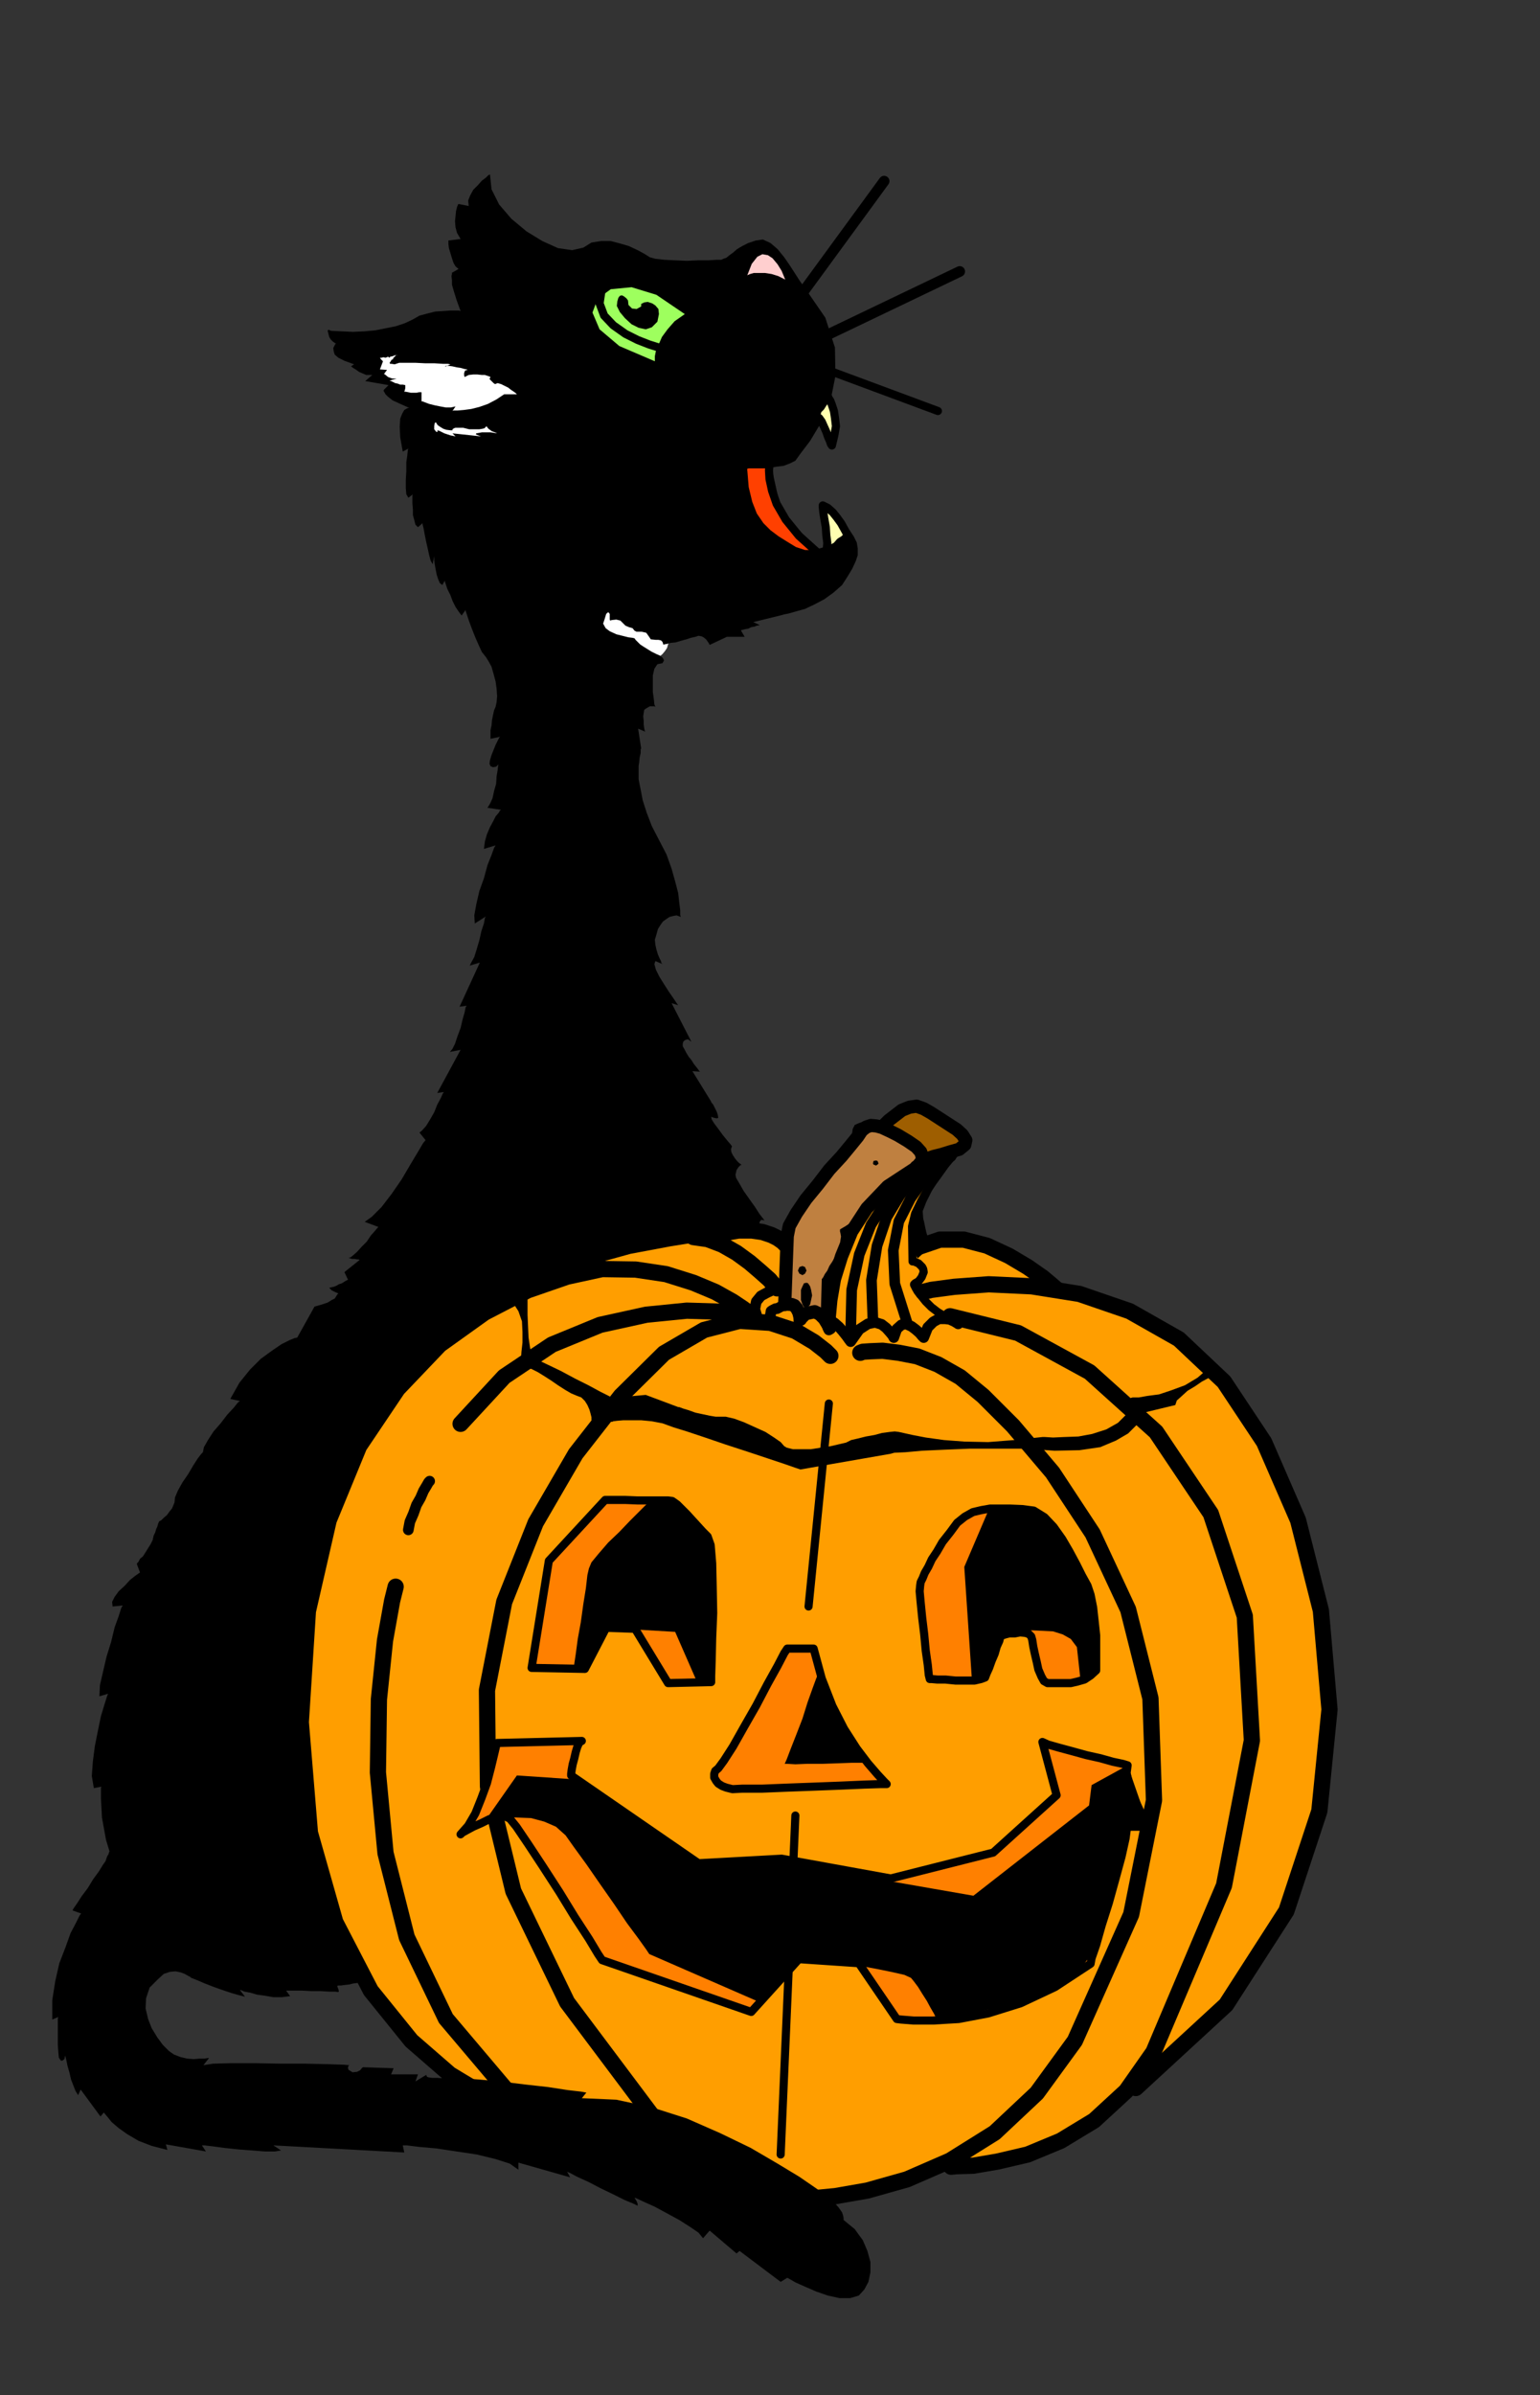 <?xml version="1.0" encoding="UTF-8" standalone="no"?>
<svg
   xmlns:dc="http://purl.org/dc/elements/1.1/"
   xmlns:cc="http://creativecommons.org/ns#"
   xmlns:rdf="http://www.w3.org/1999/02/22-rdf-syntax-ns#"
   xmlns:svg="http://www.w3.org/2000/svg"
   xmlns="http://www.w3.org/2000/svg"
   xmlns:sodipodi="http://sodipodi.sourceforge.net/DTD/sodipodi-0.dtd"
   xmlns:inkscape="http://www.inkscape.org/namespaces/inkscape"
   version="1.0"
   width="129.808mm"
   height="201.775mm"
   id="svg115"
   sodipodi:docname="PA000316.WMF">
  <rect width="100%" height="100%" fill="#333333" stroke="none"/>
  <sodipodi:namedview
     pagecolor="#ffffff"
     bordercolor="#666666"
     borderopacity="1"
     objecttolerance="10"
     gridtolerance="10"
     guidetolerance="10"
     inkscape:pageopacity="0"
     inkscape:pageshadow="2"
     inkscape:window-width="640"
     inkscape:window-height="480"
     id="namedview117" />
  <defs
     id="defs3">
    <pattern
       id="WMFhbasepattern"
       patternUnits="userSpaceOnUse"
       width="6"
       height="6"
       x="0"
       y="0" />
  </defs>
  <path
     style="fill:#ff9e00;fill-rule:evenodd;fill-opacity:1;stroke:none;"
     d="  M 345.824,411.199   L 338.228,410.23   L 336.774,409.099   L 333.057,406.675   L 327.563,403.121   L 320.776,399.728   L 313.18,396.335   L 305.747,394.234   L 298.475,393.588   L 292.334,395.365   L 292.172,394.719   L 292.172,393.265   L 292.334,390.68   L 293.142,387.287   L 294.596,382.763   L 297.182,377.431   L 300.899,370.968   L 306.232,363.697   L 304.131,363.859   L 299.121,364.99   L 291.688,366.929   L 283.284,370.16   L 274.235,374.684   L 265.993,380.824   L 259.206,388.902   L 255.005,398.92   L 254.358,398.274   L 252.742,397.143   L 250.318,395.365   L 247.248,393.588   L 243.531,391.649   L 239.653,390.357   L 235.613,389.387   L 231.734,389.549   L 223.977,391.164   L 210.565,395.204   L 193.273,400.697   L 174.528,407.16   L 155.944,413.3   L 140.269,418.632   L 129.118,422.509   L 125.078,423.963   L 85.325,493.116   L 85.325,498.609   L 85.971,513.959   L 87.91,536.417   L 92.273,563.399   L 99.384,592.321   L 110.373,620.757   L 125.886,645.962   L 146.733,665.674   L 261.469,701.381   L 262.761,701.058   L 266.478,700.25   L 271.972,698.958   L 278.436,697.504   L 285.224,695.565   L 291.688,693.788   L 297.02,691.849   L 301.06,689.91   L 302.353,689.748   L 306.555,689.425   L 312.857,688.294   L 320.937,686.517   L 330.148,683.447   L 340.491,678.923   L 351.156,672.783   L 361.822,664.866   L 371.68,655.818   L 382.345,645.639   L 392.849,633.521   L 403.03,619.626   L 411.756,603.146   L 418.705,584.081   L 423.068,561.784   L 424.523,536.417   L 421.937,510.242   L 415.796,486.653   L 406.908,465.972   L 395.92,448.361   L 383.476,433.819   L 370.548,422.671   L 357.62,414.915   L 345.824,411.199  z "
     id="path5" />
  <path
     style="fill:#ffffff;fill-rule:evenodd;fill-opacity:1;stroke:none;"
     d="  M 247.571,141.375   L 247.086,142.183   L 246.278,144.768   L 245.47,148.484   L 245.47,153.654   L 246.601,159.309   L 249.51,165.611   L 254.843,172.235   L 263.246,179.021   L 213.312,203.903   L 213.15,203.903   L 213.15,204.549   L 212.827,205.196   L 212.504,206.327   L 211.857,207.296   L 211.049,208.266   L 209.918,209.235   L 208.787,210.204   L 206.525,210.043   L 203.293,209.235   L 199.253,207.458   L 195.213,205.68   L 191.011,203.418   L 187.617,201.803   L 185.355,200.349   L 184.547,200.025   L 198.606,177.89   L 200.384,176.274   L 205.393,172.235   L 212.504,166.419   L 221.069,159.794   L 229.633,153.008   L 237.713,147.192   L 243.854,142.991   L 247.571,141.375  z "
     id="path7" />
  <path
     style="fill:#ff4000;fill-rule:evenodd;fill-opacity:1;stroke:#000000;stroke-width:0.323px;stroke-linecap:round;stroke-linejoin:round;stroke-miterlimit:4;stroke-dasharray:none;stroke-opacity:1;"
     d="  M 245.309,147.353   L 236.582,147.353   L 238.845,160.925   L 244.339,170.458   L 253.389,174.982   L 259.368,175.79   L 256.944,171.589   L 248.702,162.702   L 245.309,147.353  z "
     id="path9" />
  <path
     style="fill:#000000;fill-rule:evenodd;fill-opacity:1;stroke:none;"
     d="  M 284.416,357.234   L 283.769,357.073   L 282.476,357.073   L 280.376,356.911   L 278.275,356.911   L 275.851,356.911   L 273.75,357.558   L 272.296,358.204   L 271.649,359.496   L 271.488,360.627   L 271.488,361.92   L 271.649,363.051   L 271.972,364.182   L 272.296,364.99   L 272.619,365.798   L 272.78,366.121   L 272.942,366.444   L 273.265,366.121   L 274.558,365.313   L 276.174,364.182   L 278.275,362.889   L 280.214,361.274   L 282.153,359.82   L 283.446,358.365   L 284.416,357.234  z "
     id="path11" />
  <path
     style="fill:#9e5e00;fill-rule:evenodd;fill-opacity:1;stroke:#000000;stroke-width:4.202px;stroke-linecap:round;stroke-linejoin:round;stroke-miterlimit:4;stroke-dasharray:none;stroke-opacity:1;"
     d="  M 280.214,360.143   L 280.537,359.496   L 281.507,358.365   L 283.123,356.75   L 285.224,355.134   L 287.324,353.518   L 289.748,352.549   L 292.011,352.226   L 294.273,353.034   L 296.536,354.326   L 299.283,356.103   L 302.03,357.881   L 304.777,359.658   L 306.555,361.274   L 307.686,363.051   L 307.363,364.505   L 305.585,365.959   L 302.676,366.767   L 300.091,367.575   L 297.505,368.221   L 295.566,368.868   L 293.788,369.191   L 292.496,369.514   L 291.688,369.675   L 291.526,369.837   L 280.214,360.143  z "
     id="path13" />
  <path
     style="fill:#000000;fill-rule:evenodd;fill-opacity:1;stroke:none;"
     d="  M 156.105,55.581   L 155.621,55.742   L 154.813,56.55   L 153.52,57.519   L 152.227,58.974   L 150.773,60.428   L 149.803,62.205   L 149.157,63.821   L 149.318,65.598   L 146.086,64.952   L 145.925,65.113   L 145.601,65.921   L 145.278,67.214   L 145.117,68.829   L 144.955,70.445   L 145.117,72.384   L 145.601,74.161   L 146.733,76.1   L 142.854,76.585   L 142.854,76.908   L 142.854,77.716   L 143.016,79.008   L 143.501,80.624   L 143.985,82.24   L 144.47,83.694   L 145.117,84.825   L 146.086,85.633   L 144.147,86.764   L 143.985,86.764   L 143.985,87.249   L 143.824,87.895   L 143.985,89.187   L 143.985,90.642   L 144.632,92.904   L 145.44,95.489   L 146.733,99.043   L 146.248,98.882   L 145.117,98.882   L 143.339,98.882   L 141.238,99.043   L 138.653,99.205   L 136.067,99.851   L 133.643,100.497   L 131.381,101.79   L 128.957,102.921   L 126.048,103.89   L 122.816,104.537   L 119.584,105.183   L 116.029,105.506   L 112.473,105.668   L 108.918,105.506   L 105.525,105.345   L 104.717,105.021   L 104.555,105.021   L 104.393,105.021   L 104.555,105.021   L 104.393,105.345   L 104.717,106.637   L 104.878,107.283   L 105.363,108.091   L 106.009,108.738   L 107.141,109.545   L 106.817,109.545   L 106.494,110.192   L 106.171,110.838   L 106.333,111.969   L 106.656,112.938   L 107.787,113.908   L 109.726,114.877   L 112.797,116.008   L 111.827,116.655   L 112.473,117.139   L 113.281,117.624   L 114.413,118.432   L 115.544,118.917   L 116.675,119.401   L 117.645,119.401   L 118.614,119.401   L 116.352,121.34   L 123.785,122.633   L 122.331,124.087   L 122.169,124.41   L 122.816,125.541   L 123.624,126.349   L 125.078,127.48   L 127.179,128.449   L 130.411,129.903   L 130.088,129.903   L 129.603,130.065   L 128.795,130.55   L 128.149,131.681   L 127.502,133.296   L 127.341,135.882   L 127.502,139.275   L 128.31,143.799   L 130.088,142.829   L 129.926,143.314   L 129.765,144.93   L 129.441,147.192   L 129.441,150.1   L 129.28,152.847   L 129.28,155.432   L 129.441,157.371   L 130.088,158.502   L 131.542,157.371   L 131.381,157.694   L 131.381,158.825   L 131.381,160.279   L 131.542,162.218   L 131.542,163.995   L 132.027,165.772   L 132.35,167.065   L 133.158,167.873   L 134.613,166.58   L 134.613,166.903   L 134.936,168.196   L 135.259,169.973   L 135.744,172.397   L 136.229,174.497   L 136.713,176.759   L 137.198,178.536   L 137.845,179.667   L 138.329,177.082   L 138.329,177.405   L 138.329,178.375   L 138.491,179.667   L 138.814,181.445   L 139.137,183.06   L 139.622,184.515   L 140.107,185.646   L 140.915,186.292   L 141.723,184.838   L 141.723,185.161   L 142.046,186.13   L 142.531,187.584   L 143.501,189.523   L 144.147,191.301   L 145.117,193.239   L 146.086,194.694   L 147.056,195.986   L 148.349,194.209   L 148.349,194.532   L 148.833,195.986   L 149.48,197.925   L 150.449,200.51   L 151.419,202.934   L 152.55,205.519   L 153.52,207.619   L 154.813,209.235   L 155.621,210.528   L 156.59,212.305   L 157.237,214.567   L 157.883,216.99   L 158.206,219.252   L 158.368,221.676   L 158.206,223.615   L 157.883,225.069   L 157.398,226.2   L 157.075,227.654   L 156.752,229.27   L 156.59,231.047   L 156.267,232.501   L 156.267,233.955   L 156.267,234.763   L 156.267,235.248   L 159.337,234.602   L 159.014,234.925   L 158.529,235.894   L 157.883,237.187   L 157.237,238.803   L 156.59,240.418   L 156.105,242.034   L 155.944,243.165   L 156.267,243.973   L 157.075,244.296   L 158.045,244.134   L 158.529,243.65   L 158.853,243.488   L 158.691,243.811   L 158.529,245.265   L 158.206,247.204   L 158.045,249.628   L 157.398,251.89   L 156.913,254.152   L 156.105,255.929   L 155.297,257.222   L 159.661,257.868   L 159.337,258.03   L 158.853,258.837   L 157.883,259.968   L 157.075,261.584   L 156.105,263.361   L 155.136,265.623   L 154.489,267.885   L 154.166,270.309   L 157.883,269.178   L 157.398,269.986   L 156.59,272.248   L 155.297,275.479   L 154.166,279.68   L 152.712,283.719   L 151.742,287.92   L 151.096,291.475   L 151.257,294.06   L 154.813,291.798   L 154.489,292.283   L 154.166,294.06   L 153.358,296.484   L 152.712,299.392   L 151.904,302.139   L 151.096,304.724   L 150.126,306.501   L 149.641,307.47   L 152.873,306.501   L 146.409,320.558   L 148.672,320.235   L 148.349,320.719   L 148.025,322.335   L 147.379,324.597   L 146.733,327.344   L 145.763,329.929   L 144.955,332.352   L 144.147,333.968   L 143.339,334.938   L 146.733,334.291   L 139.299,348.025   L 141.4,347.702   L 141.077,348.186   L 140.43,349.641   L 139.299,351.741   L 138.329,354.165   L 137.037,356.427   L 135.744,358.527   L 134.451,359.981   L 133.643,360.627   L 135.582,363.051   L 134.774,364.02   L 133.158,366.767   L 130.734,370.806   L 127.987,375.492   L 124.755,380.178   L 121.523,384.378   L 118.453,387.448   L 116.19,389.064   L 120.553,390.68   L 120.23,391.003   L 119.422,391.972   L 118.129,393.426   L 116.837,395.365   L 115.221,396.981   L 113.766,398.597   L 112.473,399.728   L 111.665,400.374   L 111.019,400.536   L 112.15,400.859   L 112.958,400.859   L 113.766,401.02   L 114.251,401.02   L 114.574,401.182   L 109.726,405.06   L 110.857,407.483   L 110.211,407.806   L 108.918,408.614   L 107.949,408.937   L 107.141,409.422   L 106.333,409.745   L 105.525,409.907   L 104.878,410.068   L 105.686,410.876   L 106.979,411.522   L 107.787,411.846   L 107.464,412.169   L 106.656,413.461   L 105.686,413.946   L 104.393,414.754   L 102.454,415.4   L 100.192,416.046   L 94.697,425.902   L 93.889,426.064   L 92.273,426.71   L 89.688,428.003   L 86.618,430.103   L 83.062,432.688   L 79.669,436.081   L 76.275,440.282   L 73.366,445.452   L 76.437,446.099   L 75.79,446.583   L 74.498,448.199   L 72.397,450.461   L 70.296,453.208   L 68.034,455.793   L 66.256,458.54   L 64.963,460.802   L 64.64,462.417   L 64.155,462.902   L 63.024,464.356   L 61.57,466.618   L 59.954,469.365   L 58.176,471.95   L 56.722,474.535   L 55.752,476.797   L 55.59,478.413   L 55.267,479.221   L 54.782,480.352   L 53.974,481.321   L 53.166,482.452   L 52.197,483.26   L 51.389,484.068   L 50.742,484.391   L 50.581,484.714   L 50.419,485.037   L 50.096,486.168   L 49.773,486.815   L 49.45,487.946   L 48.965,488.915   L 48.642,490.369   L 47.995,491.662   L 47.187,492.954   L 46.379,494.247   L 45.571,495.539   L 44.602,496.347   L 44.117,497.317   L 43.632,497.801   L 43.632,498.125   L 44.602,500.71   L 44.117,501.033   L 42.986,501.841   L 41.37,503.133   L 39.754,504.911   L 37.814,506.688   L 36.522,508.465   L 35.714,510.081   L 35.875,511.535   L 39.107,511.212   L 38.622,512.02   L 37.814,514.605   L 36.522,518.159   L 35.39,522.845   L 33.936,527.531   L 32.805,532.378   L 31.835,536.579   L 31.674,540.133   L 34.421,539.325   L 34.098,540.133   L 33.29,542.718   L 32.158,546.434   L 31.189,551.12   L 30.219,555.967   L 29.573,560.976   L 29.25,565.5   L 29.896,569.378   L 32.32,568.893   L 32.158,569.216   L 32.158,570.67   L 32.158,572.771   L 32.32,575.679   L 32.482,578.749   L 33.128,582.303   L 33.774,585.858   L 34.906,589.574   L 34.744,589.736   L 34.582,590.382   L 34.098,591.19   L 33.613,592.644   L 32.805,593.775   L 31.512,595.875   L 29.734,598.299   L 27.957,601.207   L 26.018,603.792   L 24.563,606.054   L 23.432,607.67   L 23.109,608.316   L 25.856,609.286   L 25.371,609.932   L 24.24,612.194   L 22.462,615.587   L 20.846,620.111   L 18.907,625.12   L 17.614,630.775   L 16.645,636.914   L 16.645,643.054   L 18.584,642.246   L 18.422,642.731   L 18.422,644.185   L 18.422,646.286   L 18.422,648.709   L 18.422,651.133   L 18.584,653.395   L 18.746,655.172   L 19.392,656.141   L 19.877,656.141   L 20.523,655.657   L 20.685,654.849   L 20.846,654.526   L 20.846,654.849   L 21.17,656.141   L 21.493,657.757   L 22.139,660.019   L 22.624,662.12   L 23.432,664.22   L 24.078,665.836   L 24.886,667.128   L 25.694,665.351   L 31.997,673.914   L 33.128,672.622   L 33.29,672.945   L 34.259,674.076   L 35.552,675.692   L 37.814,677.63   L 40.562,679.569   L 44.117,681.67   L 48.318,683.285   L 53.328,684.578   L 52.843,682.801   L 65.61,685.063   L 64.317,683.124   L 65.125,683.124   L 67.872,683.447   L 71.427,683.932   L 75.952,684.416   L 80.315,684.74   L 84.355,685.063   L 87.587,685.063   L 89.526,684.74   L 87.102,683.124   L 128.795,685.386   L 128.31,683.124   L 129.603,683.124   L 133.481,683.609   L 138.976,684.093   L 145.44,685.063   L 151.904,686.032   L 157.883,687.486   L 162.408,688.94   L 165.155,690.879   L 165.155,688.617   L 181.638,693.303   L 180.669,691.526   L 181.477,691.849   L 183.901,693.141   L 187.456,694.757   L 191.496,696.857   L 195.536,698.796   L 199.091,700.574   L 201.838,701.705   L 203.131,702.351   L 203.131,701.705   L 202.808,700.897   L 202.323,700.089   L 202.161,699.766   L 202.969,700.089   L 205.393,701.22   L 208.625,702.674   L 212.504,704.774   L 216.382,706.875   L 219.937,709.137   L 222.523,710.914   L 223.977,712.691   L 226.078,710.268   L 234.643,717.539   L 235.613,716.731   L 248.702,726.587   L 250.803,725.294   L 251.449,725.617   L 253.389,726.748   L 256.297,728.041   L 260.014,729.656   L 263.731,730.949   L 267.448,731.757   L 270.841,731.757   L 273.588,730.949   L 275.366,729.01   L 276.659,726.587   L 277.305,723.517   L 277.305,720.285   L 276.336,716.731   L 274.881,713.338   L 272.296,709.783   L 268.74,706.875   L 268.74,706.552   L 268.74,706.229   L 268.579,705.421   L 268.256,704.451   L 267.125,702.836   L 265.67,701.22   L 263.246,699.119   L 259.853,696.696   L 254.681,693.141   L 247.733,688.94   L 239.168,683.932   L 229.472,679.246   L 218.806,674.561   L 207.656,671.006   L 196.344,668.582   L 185.355,668.098   L 186.809,666.32   L 185.032,665.997   L 180.83,665.513   L 174.528,664.543   L 167.256,663.735   L 159.337,662.766   L 152.065,662.12   L 145.925,661.635   L 141.885,661.796   L 139.299,661.635   L 137.683,661.635   L 136.552,661.473   L 136.067,661.312   L 135.744,660.665   L 136.067,660.504   L 132.35,662.766   L 133.158,660.504   L 124.593,660.504   L 125.401,658.565   L 115.705,658.242   L 115.382,658.403   L 114.736,659.211   L 113.766,659.696   L 112.312,659.858   L 111.019,659.05   L 110.857,658.403   L 111.019,657.757   L 111.342,657.596   L 109.403,657.434   L 104.555,657.272   L 97.445,657.111   L 89.526,657.111   L 81.123,656.949   L 73.69,656.949   L 67.872,657.111   L 64.802,657.596   L 66.579,655.334   L 66.094,655.334   L 65.125,655.495   L 63.509,655.495   L 61.731,655.657   L 59.63,655.495   L 57.53,655.01   L 55.429,654.203   L 53.813,653.072   L 51.874,651.133   L 50.096,648.709   L 48.318,645.801   L 47.187,642.893   L 46.379,639.5   L 46.541,636.268   L 47.672,632.875   L 50.419,630.128   L 52.197,628.513   L 54.136,627.866   L 55.914,627.705   L 57.53,628.028   L 58.822,628.513   L 59.954,629.159   L 60.6,629.482   L 60.923,629.805   L 61.408,629.967   L 63.024,630.613   L 65.286,631.583   L 68.195,632.714   L 70.942,633.683   L 73.851,634.652   L 76.114,635.299   L 78.053,635.783   L 76.437,633.683   L 76.76,633.683   L 77.891,634.168   L 79.669,634.491   L 81.931,635.137   L 84.355,635.46   L 87.102,635.945   L 89.688,635.945   L 92.435,635.622   L 91.142,633.845   L 91.789,633.845   L 93.566,633.845   L 96.152,633.845   L 99.222,634.006   L 102.131,634.006   L 104.878,634.168   L 106.817,634.168   L 107.787,634.329   L 107.949,634.006   L 107.787,633.36   L 107.464,632.552   L 107.464,632.39   L 107.625,632.229   L 108.595,632.229   L 109.726,632.067   L 111.181,631.906   L 112.473,631.583   L 113.766,631.421   L 114.736,631.259   L 115.382,631.098   L 114.089,628.674   L 111.342,622.211   L 107.302,612.032   L 103.262,599.107   L 99.222,583.757   L 96.313,566.954   L 95.182,549.02   L 96.637,531.085   L 99.222,513.312   L 102.454,496.67   L 106.656,480.836   L 112.635,465.972   L 120.23,451.754   L 130.734,438.505   L 144.147,425.902   L 161.6,414.431   L 174.043,407.968   L 187.456,402.959   L 200.869,399.243   L 213.797,396.819   L 224.947,395.042   L 234.158,394.073   L 240.137,393.588   L 242.4,393.588   L 242.4,393.103   L 242.4,392.295   L 242.238,391.326   L 242.077,390.518   L 241.915,389.549   L 242.077,388.902   L 242.561,388.418   L 243.531,388.579   L 243.046,387.933   L 241.915,386.479   L 240.461,384.217   L 238.845,381.955   L 236.905,379.208   L 235.613,376.946   L 234.481,375.007   L 234.32,374.038   L 234.643,372.584   L 235.289,371.614   L 235.936,370.968   L 236.259,370.968   L 235.936,370.645   L 235.451,370.322   L 234.805,369.675   L 234.158,368.868   L 233.512,367.898   L 233.027,366.929   L 232.865,365.959   L 233.189,364.99   L 232.704,364.344   L 231.734,363.213   L 230.28,361.435   L 228.987,359.658   L 227.533,357.719   L 226.725,356.427   L 226.563,355.619   L 227.533,355.942   L 228.341,356.103   L 228.825,355.942   L 228.664,354.972   L 228.341,354.003   L 227.694,352.71   L 227.209,351.741   L 226.563,350.933   L 226.563,350.772   L 220.584,341.077   L 223.008,341.239   L 222.685,340.916   L 222.361,340.431   L 221.715,339.623   L 221.069,338.815   L 220.261,337.523   L 219.453,336.553   L 218.645,335.261   L 218.16,334.291   L 217.513,333.16   L 217.513,332.352   L 217.675,331.706   L 218.16,331.221   L 219.129,330.898   L 220.261,331.706   L 213.958,319.427   L 216.059,320.073   L 215.574,319.427   L 214.605,317.973   L 213.15,315.872   L 211.696,313.61   L 210.08,311.025   L 208.949,308.763   L 208.464,306.986   L 208.787,306.016   L 211.049,306.986   L 210.726,306.663   L 210.565,306.016   L 210.08,305.047   L 209.595,303.916   L 209.11,302.3   L 208.787,300.846   L 208.625,299.23   L 209.11,297.615   L 209.595,295.837   L 210.403,294.545   L 211.211,293.414   L 212.342,292.606   L 213.312,291.96   L 214.605,291.636   L 215.574,291.475   L 216.867,291.96   L 216.705,291.313   L 216.705,289.859   L 216.382,287.274   L 216.059,284.366   L 215.089,280.65   L 213.958,276.61   L 212.342,272.086   L 210.08,267.724   L 207.656,263.038   L 206.04,258.837   L 204.747,254.798   L 204.101,251.405   L 203.454,248.174   L 203.454,245.75   L 203.454,243.811   L 203.616,242.842   L 203.777,241.226   L 204.101,239.772   L 204.101,238.641   L 204.262,238.318   L 203.293,232.017   L 205.555,232.986   L 205.393,232.663   L 205.232,231.855   L 205.07,230.724   L 205.07,229.593   L 204.909,228.139   L 205.07,227.008   L 205.232,226.038   L 205.878,225.554   L 207.009,224.907   L 207.979,224.907   L 208.464,224.907   L 208.787,225.069   L 208.464,224.261   L 208.302,222.645   L 207.979,220.383   L 207.979,217.798   L 207.979,215.052   L 208.464,212.951   L 209.433,211.497   L 211.049,211.174   L 211.211,210.851   L 211.534,210.366   L 211.373,209.881   L 211.049,209.397   L 210.241,208.75   L 209.11,208.266   L 207.494,207.458   L 206.201,206.65   L 204.909,205.842   L 203.939,205.196   L 202.485,203.742   L 202.161,203.257   L 201.515,203.095   L 200.222,202.934   L 198.283,202.449   L 196.344,201.964   L 194.243,200.995   L 192.95,200.025   L 192.142,198.571   L 192.627,197.117   L 193.112,195.501   L 193.597,195.017   L 193.92,195.017   L 194.243,195.501   L 194.243,195.986   L 194.243,196.794   L 194.243,197.279   L 194.405,197.602   L 194.889,197.44   L 196.344,197.279   L 197.637,197.602   L 198.606,198.571   L 199.253,199.218   L 200.384,199.702   L 201.515,200.025   L 202.161,200.833   L 202.808,201.156   L 204.424,201.156   L 205.878,201.48   L 206.686,202.611   L 207.333,203.58   L 208.949,203.742   L 209.757,203.742   L 210.565,203.903   L 211.049,204.388   L 211.373,205.357   L 211.534,205.196   L 212.504,205.034   L 213.635,204.711   L 215.251,204.549   L 216.867,204.065   L 218.645,203.58   L 220.099,203.095   L 221.553,202.772   L 222.523,202.449   L 223.493,202.611   L 224.139,202.934   L 224.947,203.58   L 225.755,204.711   L 226.078,205.357   L 231.573,202.772   L 237.229,202.772   L 236.097,200.833   L 236.097,200.672   L 236.744,200.51   L 237.39,200.349   L 238.36,200.187   L 239.329,199.702   L 240.299,199.541   L 241.107,199.218   L 242.077,199.056   L 239.976,198.087   L 249.187,195.825   L 249.672,195.663   L 251.288,195.34   L 253.55,194.694   L 256.459,193.886   L 259.529,192.432   L 262.6,190.816   L 265.509,188.715   L 268.256,186.292   L 270.033,183.545   L 271.488,181.122   L 272.619,178.698   L 273.265,176.759   L 273.265,174.659   L 272.942,172.72   L 271.972,170.781   L 270.68,168.842   L 270.195,169.165   L 269.064,170.296   L 267.125,171.589   L 265.024,173.205   L 262.115,174.336   L 259.368,175.143   L 256.459,175.143   L 253.55,174.174   L 250.641,172.397   L 248.056,170.781   L 245.47,168.842   L 243.208,166.58   L 241.107,163.51   L 239.653,159.794   L 238.521,155.109   L 238.037,149.292   L 238.521,149.13   L 239.976,149.13   L 242.077,149.13   L 244.662,149.13   L 247.086,148.646   L 249.672,148.323   L 251.773,147.515   L 253.389,146.707   L 255.005,144.445   L 258.075,140.406   L 261.469,134.751   L 264.539,127.803   L 266.155,119.724   L 265.993,110.676   L 262.923,101.144   L 256.136,91.288   L 254.843,89.511   L 253.389,87.249   L 251.611,84.502   L 249.833,81.917   L 247.733,79.332   L 245.47,77.393   L 243.046,76.262   L 240.784,76.585   L 238.36,77.393   L 236.421,78.362   L 234.805,79.332   L 233.512,80.463   L 232.381,81.27   L 231.411,82.078   L 230.441,82.401   L 229.795,82.725   L 228.179,82.725   L 225.755,82.886   L 222.361,82.886   L 218.806,83.048   L 214.928,82.886   L 211.696,82.725   L 208.787,82.401   L 207.009,81.917   L 205.232,80.786   L 203.131,79.655   L 200.384,78.362   L 197.637,77.554   L 194.566,76.746   L 191.496,76.746   L 188.425,77.231   L 185.84,78.847   L 182.285,79.655   L 177.76,79.008   L 172.75,76.746   L 167.741,73.677   L 162.893,69.637   L 159.014,65.113   L 156.59,60.266   L 156.105,55.581  z "
     id="path15" />
  <path
     style="fill:#9eff5e;fill-rule:evenodd;fill-opacity:1;stroke:none;"
     d="  M 218.16,100.013   L 209.11,93.873   L 201.192,91.449   L 194.566,92.096   L 190.365,95.166   L 188.749,99.528   L 191.011,104.86   L 197.313,110.192   L 208.625,115.039   L 208.625,114.554   L 208.625,113.423   L 208.949,111.807   L 209.757,109.869   L 210.888,107.283   L 212.665,104.86   L 214.928,102.275   L 218.16,100.013  z "
     id="path17" />
  <path
     style="fill:none;stroke:#000000;stroke-width:2.586px;stroke-linecap:round;stroke-linejoin:round;stroke-miterlimit:4;stroke-dasharray:none;stroke-opacity:1;"
     d="  M 210.565,110.838   L 209.433,110.515   L 206.848,109.707   L 203.131,108.253   L 199.253,106.314   L 195.374,103.567   L 192.465,100.497   L 191.011,96.62   L 191.657,92.257  "
     id="path19" />
  <path
     style="fill:#000000;fill-rule:evenodd;fill-opacity:1;stroke:none;"
     d="  M 200.061,95.65   L 199.576,95.004   L 198.768,94.358   L 198.121,94.035   L 197.475,94.196   L 196.99,94.842   L 196.667,95.973   L 196.505,97.428   L 197.475,99.366   L 199.091,101.305   L 201.192,103.244   L 203.454,104.375   L 205.717,104.86   L 207.656,104.214   L 209.433,102.436   L 209.918,100.013   L 209.757,98.397   L 208.787,97.266   L 207.817,96.62   L 206.363,96.135   L 205.232,96.297   L 204.262,96.781   L 204.262,97.589   L 202.808,98.397   L 201.353,98.235   L 200.222,97.104   L 200.061,95.65  z "
     id="path21" />
  <path
     style="fill:#ffcfcf;fill-rule:evenodd;fill-opacity:1;stroke:none;"
     d="  M 250.157,89.026   L 249.025,86.279   L 247.733,84.179   L 246.117,82.24   L 244.662,81.27   L 242.885,80.947   L 241.269,81.755   L 239.491,84.017   L 238.037,87.733   L 238.198,87.572   L 239.006,87.249   L 240.137,86.925   L 241.915,86.925   L 243.693,86.925   L 245.793,87.249   L 247.894,87.895   L 250.157,89.026  z "
     id="path23" />
  <path
     style="fill:none;stroke:#000000;stroke-width:2.586px;stroke-linecap:round;stroke-linejoin:round;stroke-miterlimit:4;stroke-dasharray:none;stroke-opacity:1;"
     d="  M 245.309,147.353   L 245.147,147.838   L 244.985,149.777   L 245.147,152.523   L 245.955,156.24   L 247.409,160.44   L 250.318,165.449   L 254.52,170.619   L 260.822,176.274  "
     id="path25" />
  <path
     style="fill:#ffffb0;fill-rule:evenodd;fill-opacity:1;stroke:#000000;stroke-width:2.586px;stroke-linecap:round;stroke-linejoin:round;stroke-miterlimit:4;stroke-dasharray:none;stroke-opacity:1;"
     d="  M 263.892,126.51   L 263.892,126.672   L 264.539,127.641   L 265.024,128.934   L 265.67,130.873   L 265.993,132.973   L 266.317,135.72   L 265.832,138.467   L 265.024,141.86   L 264.7,141.375   L 264.377,140.406   L 263.731,138.951   L 263.246,137.497   L 262.438,135.72   L 261.792,134.266   L 260.984,133.135   L 260.499,132.812   L 260.014,132.327   L 260.176,131.681   L 260.499,130.55   L 261.469,129.58   L 262.276,128.288   L 263.084,127.318   L 263.569,126.672   L 263.892,126.51  z "
     id="path27" />
  <path
     style="fill:#ffffb0;fill-rule:evenodd;fill-opacity:1;stroke:#000000;stroke-width:2.586px;stroke-linecap:round;stroke-linejoin:round;stroke-miterlimit:4;stroke-dasharray:none;stroke-opacity:1;"
     d="  M 270.195,170.781   L 269.872,170.296   L 269.548,169.488   L 268.74,168.034   L 267.933,166.58   L 266.64,164.803   L 265.347,163.187   L 263.731,161.733   L 262.115,160.925   L 262.115,161.41   L 262.276,163.026   L 262.6,165.126   L 263.084,167.873   L 263.246,170.458   L 263.569,172.881   L 263.408,174.82   L 263.408,175.951   L 264.054,175.628   L 265.024,174.659   L 266.478,173.851   L 267.609,172.558   L 268.902,171.75   L 269.71,170.943   L 270.195,170.781  z "
     id="path29" />
  <path
     style="fill:none;stroke:#000000;stroke-width:3.394px;stroke-linecap:round;stroke-linejoin:round;stroke-miterlimit:4;stroke-dasharray:none;stroke-opacity:1;"
     d="  M 281.668,57.681   L 255.328,93.711  "
     id="path31" />
  <path
     style="fill:none;stroke:#000000;stroke-width:3.394px;stroke-linecap:round;stroke-linejoin:round;stroke-miterlimit:4;stroke-dasharray:none;stroke-opacity:1;"
     d="  M 305.747,86.441   L 263.246,106.799  "
     id="path33" />
  <path
     style="fill:#ffffff;fill-rule:evenodd;fill-opacity:1;stroke:none;"
     d="  M 298.798,130.873   L 264.862,118.27   L 298.798,130.873  z "
     id="path35" />
  <path
     style="fill:none;stroke:#000000;stroke-width:2.586px;stroke-linecap:round;stroke-linejoin:round;stroke-miterlimit:4;stroke-dasharray:none;stroke-opacity:1;"
     d="  M 298.798,130.873   L 264.862,118.27  "
     id="path37" />
  <path
     style="fill:#ffffff;fill-rule:evenodd;fill-opacity:1;stroke:none;"
     d="  M 164.67,125.541   L 164.347,125.218   L 163.701,124.733   L 162.731,124.087   L 161.923,123.441   L 160.63,122.794   L 159.661,122.31   L 158.529,121.986   L 157.721,122.31   L 157.237,121.986   L 156.59,121.34   L 155.944,120.694   L 156.267,120.048   L 155.944,119.886   L 155.459,119.724   L 154.489,119.401   L 153.52,119.401   L 152.065,119.24   L 150.773,119.24   L 149.318,119.401   L 148.025,120.048   L 147.864,119.563   L 147.864,118.755   L 148.187,117.947   L 148.995,117.786   L 148.672,117.624   L 147.864,117.462   L 146.733,117.139   L 145.601,116.978   L 144.147,116.655   L 143.016,116.493   L 142.046,116.493   L 141.723,116.816   L 143.501,116.008   L 142.693,115.847   L 141.077,115.847   L 138.491,115.685   L 135.582,115.685   L 132.35,115.524   L 129.603,115.524   L 127.179,115.524   L 125.725,116.008   L 124.755,115.847   L 124.27,115.847   L 124.109,115.524   L 124.27,115.362   L 124.755,114.554   L 125.24,114.393   L 125.24,114.069   L 125.725,113.585   L 126.209,113.1   L 126.856,113.262   L 125.886,113.1   L 125.078,113.423   L 124.27,113.585   L 124.109,113.908   L 123.624,113.585   L 122.816,113.908   L 122.169,113.746   L 121.523,113.908   L 121.038,113.908   L 121.361,114.393   L 121.685,114.716   L 122.008,115.039   L 121.038,117.624   L 123.301,117.786   L 122.331,119.078   L 122.654,119.24   L 123.624,120.048   L 124.917,120.532   L 126.371,120.532   L 124.109,121.179   L 124.593,121.34   L 125.886,121.986   L 126.694,122.148   L 127.502,122.471   L 128.31,122.471   L 129.118,122.633   L 129.118,122.794   L 129.118,123.602   L 128.957,124.248   L 128.795,124.733   L 129.28,124.733   L 130.896,125.056   L 131.704,125.056   L 132.673,125.056   L 133.481,124.895   L 134.289,124.895   L 134.289,127.803   L 134.613,127.803   L 135.421,128.126   L 136.713,128.611   L 138.653,129.096   L 140.269,129.419   L 142.046,129.742   L 143.662,129.742   L 145.117,129.419   L 144.147,130.873   L 144.47,130.711   L 145.763,130.711   L 147.702,130.55   L 150.126,130.227   L 152.712,129.58   L 155.459,128.611   L 158.206,127.157   L 160.63,125.541   L 164.67,125.541  z "
     id="path39" />
  <path
     style="fill:#ffffff;fill-rule:evenodd;fill-opacity:1;stroke:none;"
     d="  M 158.368,137.982   L 157.721,137.659   L 156.752,137.336   L 155.621,136.528   L 154.974,135.72   L 154.813,135.882   L 154.328,136.366   L 153.681,136.528   L 152.712,136.689   L 151.257,136.689   L 149.48,136.689   L 147.541,136.205   L 146.086,136.205   L 145.117,136.205   L 144.632,136.366   L 144.147,136.689   L 144.147,137.013   L 143.501,137.013   L 142.208,136.851   L 141.238,136.528   L 140.43,136.043   L 139.461,135.397   L 138.814,134.427   L 138.491,134.751   L 138.329,135.72   L 138.329,136.689   L 138.976,137.497   L 139.461,137.497   L 139.299,137.013   L 139.945,137.174   L 140.592,137.497   L 141.561,137.982   L 142.531,138.305   L 143.501,138.628   L 144.309,138.79   L 145.117,138.951   L 144.147,137.982   L 153.197,138.951   L 151.581,138.305   L 151.742,137.982   L 152.712,137.82   L 153.52,137.659   L 154.813,137.659   L 156.267,137.659   L 158.368,137.982  z "
     id="path41" />
  <path
     style="fill:none;stroke:#000000;stroke-width:5.171px;stroke-linecap:round;stroke-linejoin:round;stroke-miterlimit:4;stroke-dasharray:none;stroke-opacity:1;"
     d="  M 247.571,410.23   L 246.763,409.422   L 245.147,407.483   L 242.238,404.898   L 238.845,401.99   L 234.643,398.92   L 230.118,396.335   L 225.432,394.557   L 220.907,393.911  "
     id="path43" />
  <path
     style="fill:none;stroke:#000000;stroke-width:5.171px;stroke-linecap:round;stroke-linejoin:round;stroke-miterlimit:4;stroke-dasharray:none;stroke-opacity:1;"
     d="  M 264.539,431.719   L 263.084,430.265   L 259.368,427.356   L 253.389,423.802   L 245.47,421.217   L 235.613,420.57   L 224.301,423.479   L 211.534,430.911   L 197.798,444.483   L 183.416,462.902   L 170.649,484.876   L 160.63,510.081   L 155.136,538.194   L 155.459,568.893   L 163.539,602.177   L 180.669,637.561   L 208.787,675.045  "
     id="path45" />
  <path
     style="fill:none;stroke:#000000;stroke-width:5.171px;stroke-linecap:round;stroke-linejoin:round;stroke-miterlimit:4;stroke-dasharray:none;stroke-opacity:1;"
     d="  M 238.845,418.955   L 236.259,418.47   L 229.31,417.662   L 218.806,417.339   L 205.878,418.632   L 191.173,421.863   L 175.821,428.164   L 160.63,438.343   L 146.733,453.369  "
     id="path47" />
  <path
     style="fill:none;stroke:#000000;stroke-width:3.394px;stroke-linecap:round;stroke-linejoin:round;stroke-miterlimit:4;stroke-dasharray:none;stroke-opacity:1;"
     d="  M 136.875,471.627   L 136.552,471.95   L 135.905,473.081   L 134.936,474.697   L 133.966,476.959   L 132.673,479.221   L 131.704,481.967   L 130.573,484.553   L 130.088,487.138  "
     id="path49" />
  <path
     style="fill:none;stroke:#000000;stroke-width:5.171px;stroke-linecap:round;stroke-linejoin:round;stroke-miterlimit:4;stroke-dasharray:none;stroke-opacity:1;"
     d="  M 294.112,411.361   L 296.697,410.714   L 303.969,409.745   L 314.958,408.937   L 328.694,409.584   L 343.884,412.007   L 359.883,417.5   L 375.558,426.387   L 389.94,439.959   L 402.707,459.186   L 413.534,484.068   L 420.806,512.828   L 423.553,544.334   L 420.321,576.648   L 409.817,608.478   L 390.587,638.369   L 361.822,664.866  "
     id="path51" />
  <path
     style="fill:none;stroke:#000000;stroke-width:5.171px;stroke-linecap:round;stroke-linejoin:round;stroke-miterlimit:4;stroke-dasharray:none;stroke-opacity:1;"
     d="  M 302.676,419.116   L 324.331,424.448   L 347.116,436.889   L 368.286,455.954   L 385.739,481.967   L 396.566,514.605   L 398.828,554.19   L 389.94,600.399   L 367.478,653.395   L 358.752,665.836   L 348.571,675.207   L 337.905,681.67   L 327.401,686.032   L 317.705,688.294   L 310.11,689.587   L 304.777,689.748   L 303,689.91  "
     id="path53" />
  <path
     style="fill:none;stroke:#000000;stroke-width:5.171px;stroke-linecap:round;stroke-linejoin:round;stroke-miterlimit:4;stroke-dasharray:none;stroke-opacity:1;"
     d="  M 274.073,430.749   L 274.881,430.426   L 277.305,430.265   L 281.184,430.103   L 286.355,430.749   L 292.172,431.88   L 298.798,434.466   L 305.908,438.505   L 313.18,444.483   L 322.715,454.016   L 335.32,468.88   L 348.086,488.269   L 359.398,512.504   L 366.508,540.779   L 367.64,573.255   L 360.368,609.609   L 342.43,649.84   L 330.31,666.482   L 316.897,679.085   L 302.676,687.971   L 288.94,693.949   L 276.336,697.504   L 266.155,699.281   L 259.368,699.927   L 256.944,700.089  "
     id="path55" />
  <path
     style="fill:none;stroke:#000000;stroke-width:5.171px;stroke-linecap:round;stroke-linejoin:round;stroke-miterlimit:4;stroke-dasharray:none;stroke-opacity:1;"
     d="  M 250.641,396.496   L 250.157,396.173   L 249.349,395.365   L 247.733,394.234   L 245.793,393.265   L 242.885,392.295   L 239.491,391.811   L 235.289,391.811   L 230.603,392.619  "
     id="path57" />
  <path
     style="fill:none;stroke:#000000;stroke-width:2.586px;stroke-linecap:round;stroke-linejoin:round;stroke-miterlimit:4;stroke-dasharray:none;stroke-opacity:1;"
     d="  M 264.054,446.906   L 257.59,511.535  "
     id="path59" />
  <path
     style="fill:none;stroke:#000000;stroke-width:2.586px;stroke-linecap:round;stroke-linejoin:round;stroke-miterlimit:4;stroke-dasharray:none;stroke-opacity:1;"
     d="  M 253.389,578.102   L 248.702,686.032  "
     id="path61" />
  <path
     style="fill:#000000;fill-rule:evenodd;fill-opacity:1;stroke:none;"
     d="  M 168.064,412.492   L 168.064,413.138   L 168.064,415.4   L 168.064,418.632   L 168.225,422.348   L 168.387,425.902   L 168.872,429.134   L 169.357,431.557   L 170.165,432.688   L 171.619,433.173   L 174.689,434.627   L 178.729,436.566   L 183.254,438.99   L 187.456,441.09   L 191.334,443.19   L 193.92,444.483   L 195.051,445.129   L 205.717,444.16   L 216.059,448.038   L 216.382,448.038   L 217.675,448.522   L 219.291,449.007   L 221.553,449.815   L 223.816,450.3   L 226.078,450.784   L 228.017,451.107   L 229.633,451.107   L 231.249,451.107   L 233.997,451.754   L 237.067,452.885   L 240.622,454.5   L 243.854,455.954   L 246.601,457.732   L 248.702,459.186   L 249.833,460.478   L 250.641,460.963   L 252.581,461.448   L 255.166,461.448   L 258.398,461.448   L 261.469,460.963   L 264.7,460.478   L 267.448,459.832   L 269.548,459.348   L 271.164,458.54   L 273.265,458.055   L 275.851,457.409   L 278.598,456.924   L 281.022,456.278   L 283.446,455.954   L 285.062,455.793   L 286.355,455.954   L 287.809,456.278   L 290.718,456.924   L 294.92,457.732   L 300.737,458.54   L 307.201,459.024   L 314.796,459.186   L 323.038,458.54   L 332.088,457.57   L 332.896,457.57   L 335.481,457.732   L 339.036,457.57   L 343.561,457.409   L 347.924,456.601   L 352.449,455.147   L 356.166,453.046   L 359.075,450.138   L 360.206,445.129   L 360.852,444.968   L 362.792,444.968   L 365.539,444.483   L 369.256,443.998   L 373.134,442.706   L 377.497,441.09   L 381.537,438.666   L 385.254,435.435   L 387.032,437.858   L 386.385,438.02   L 384.931,438.828   L 382.83,439.959   L 380.729,441.413   L 378.305,442.867   L 376.366,444.644   L 374.912,445.937   L 374.427,447.391   L 365.054,449.653   L 364.731,450.138   L 363.761,451.754   L 361.984,453.854   L 359.398,456.439   L 355.52,458.701   L 350.51,460.802   L 343.884,461.771   L 335.966,461.933   L 326.755,461.286   L 317.705,461.286   L 308.817,461.286   L 300.899,461.61   L 293.788,461.933   L 288.456,462.417   L 284.9,462.579   L 283.769,462.902   L 255.005,467.911   L 253.55,467.426   L 249.833,466.133   L 244.501,464.356   L 238.198,462.256   L 231.249,459.994   L 224.624,457.732   L 218.806,455.793   L 214.605,454.5   L 211.049,453.208   L 207.656,452.562   L 204.262,452.238   L 201.353,452.238   L 198.606,452.238   L 196.667,452.4   L 195.374,452.562   L 195.051,452.723   L 188.587,452.4   L 188.425,452.077   L 188.425,451.269   L 188.102,449.976   L 187.779,448.845   L 187.133,447.391   L 186.325,446.099   L 185.193,444.968   L 183.901,444.483   L 181.961,443.675   L 180.022,442.544   L 177.76,441.09   L 175.659,439.636   L 173.397,438.182   L 171.296,436.889   L 169.357,435.92   L 167.579,435.435   L 166.286,434.627   L 165.963,432.85   L 166.125,430.426   L 166.448,427.518   L 166.448,424.125   L 166.286,420.732   L 165.155,417.5   L 163.377,414.754   L 168.064,412.492  z "
     id="path63" />
  <path
     style="fill:none;stroke:#000000;stroke-width:3.394px;stroke-linecap:round;stroke-linejoin:round;stroke-miterlimit:4;stroke-dasharray:none;stroke-opacity:1;"
     d="  M 303,368.221   L 301.707,369.029   L 298.475,371.453   L 294.273,375.654   L 290.072,381.632   L 286.355,388.902   L 284.577,398.112   L 285.062,408.776   L 288.94,421.055  "
     id="path65" />
  <path
     style="fill:none;stroke:#000000;stroke-width:3.394px;stroke-linecap:round;stroke-linejoin:round;stroke-miterlimit:4;stroke-dasharray:none;stroke-opacity:1;"
     d="  M 298.798,369.029   L 297.667,369.514   L 294.92,371.614   L 290.88,375.169   L 286.678,380.662   L 282.476,387.61   L 279.406,396.658   L 277.628,407.645   L 278.113,421.055  "
     id="path67" />
  <path
     style="fill:none;stroke:#000000;stroke-width:3.394px;stroke-linecap:round;stroke-linejoin:round;stroke-miterlimit:4;stroke-dasharray:none;stroke-opacity:1;"
     d="  M 295.243,370.483   L 293.95,371.13   L 291.041,373.392   L 286.84,377.108   L 282.153,382.763   L 277.467,390.033   L 273.75,399.405   L 271.326,410.714   L 271.003,424.448  "
     id="path69" />
  <path
     style="fill:none;stroke:#000000;stroke-width:3.394px;stroke-linecap:round;stroke-linejoin:round;stroke-miterlimit:4;stroke-dasharray:none;stroke-opacity:1;"
     d="  M 305.262,421.54   L 304.777,421.217   L 303.969,420.732   L 302.515,420.086   L 301.06,419.924   L 299.121,419.924   L 297.344,420.894   L 295.566,422.671   L 294.273,425.902   L 293.788,425.418   L 292.98,424.448   L 291.688,423.317   L 290.395,422.348   L 288.617,421.54   L 287.163,421.863   L 285.708,423.156   L 284.739,425.902   L 284.416,425.256   L 283.608,424.286   L 282.315,422.832   L 280.86,421.701   L 278.76,421.055   L 276.497,421.54   L 273.75,423.317   L 271.003,427.195   L 270.518,426.548   L 269.71,425.418   L 268.417,423.802   L 267.286,422.509   L 265.832,421.217   L 264.862,420.732   L 264.054,421.378   L 264.054,423.479   L 263.731,422.832   L 263.408,421.863   L 262.6,420.247   L 261.63,418.955   L 260.176,417.662   L 258.56,417.5   L 256.621,418.308   L 254.52,420.57   L 254.52,420.086   L 254.52,419.116   L 254.197,417.985   L 254.035,416.854   L 253.065,415.723   L 251.934,415.238   L 249.995,415.4   L 247.571,416.693   L 247.086,416.693   L 246.117,417.177   L 245.632,417.5   L 245.47,418.47   L 245.309,419.762   L 245.632,421.54  "
     id="path71" />
  <path
     style="fill:none;stroke:#000000;stroke-width:3.394px;stroke-linecap:round;stroke-linejoin:round;stroke-miterlimit:4;stroke-dasharray:none;stroke-opacity:1;"
     d="  M 251.126,409.907   L 250.48,409.907   L 248.864,410.068   L 246.601,410.553   L 244.501,411.522   L 242.4,412.653   L 240.945,414.431   L 240.461,416.854   L 241.43,420.086  "
     id="path73" />
  <path
     style="fill:#bf8040;fill-rule:evenodd;fill-opacity:1;stroke:#000000;stroke-width:4.202px;stroke-linecap:round;stroke-linejoin:round;stroke-miterlimit:4;stroke-dasharray:none;stroke-opacity:1;"
     d="  M 264.377,422.832   L 264.216,419.116   L 264.7,413.946   L 265.832,407.322   L 268.094,400.051   L 271.326,392.134   L 276.174,384.702   L 282.8,377.754   L 291.688,371.937   L 291.849,371.614   L 292.496,371.13   L 293.142,370.322   L 293.788,369.514   L 293.788,368.221   L 293.304,366.767   L 291.849,365.151   L 289.264,363.374   L 286.032,361.435   L 283.446,360.143   L 281.022,359.012   L 279.244,358.527   L 277.467,358.365   L 276.012,358.85   L 274.558,359.981   L 273.265,361.92   L 271.164,364.505   L 268.094,368.221   L 264.216,372.422   L 260.499,377.269   L 256.782,381.793   L 253.712,386.317   L 251.449,390.357   L 250.803,393.588   L 249.995,415.4   L 250.641,415.238   L 252.257,415.4   L 253.065,415.723   L 253.873,416.693   L 254.52,417.985   L 255.005,420.086   L 255.166,419.762   L 255.813,419.116   L 256.621,418.308   L 258.075,417.985   L 259.529,417.662   L 261.145,418.47   L 262.6,419.924   L 264.377,422.832  z "
     id="path75" />
  <path
     style="fill:#000000;fill-rule:evenodd;fill-opacity:1;stroke:none;"
     d="  M 256.944,408.452   L 257.429,408.614   L 258.075,409.584   L 258.398,410.714   L 258.721,412.492   L 258.398,413.946   L 258.075,415.4   L 257.429,416.208   L 256.944,416.693   L 256.136,416.208   L 255.651,415.4   L 255.166,413.946   L 255.166,412.492   L 255.166,410.714   L 255.651,409.584   L 256.136,408.614   L 256.944,408.452  z "
     id="path77" />
  <path
     style="fill:#000000;fill-rule:evenodd;fill-opacity:1;stroke:none;"
     d="  M 279.083,369.514   L 279.568,369.675   L 279.891,370.483   L 279.568,370.806   L 279.083,371.13   L 278.275,370.806   L 278.113,370.483   L 278.275,369.675   L 279.083,369.514  z "
     id="path79" />
  <path
     style="fill:#000000;fill-rule:evenodd;fill-opacity:1;stroke:none;"
     d="  M 276.497,385.833   L 276.012,385.994   L 275.043,386.64   L 273.75,387.448   L 272.296,388.579   L 270.68,389.549   L 269.225,390.518   L 268.094,391.164   L 267.609,391.488   L 267.609,392.134   L 267.771,392.78   L 267.933,393.75   L 267.771,394.719   L 267.609,396.173   L 267.286,397.466   L 266.801,398.92   L 265.993,400.212   L 265.185,401.667   L 264.216,403.121   L 263.569,404.575   L 262.761,405.706   L 262.276,406.675   L 261.792,407.322   L 261.792,407.645   L 261.469,419.116   L 264.054,423.479   L 263.892,422.348   L 264.054,419.762   L 264.539,415.723   L 265.509,410.714   L 266.801,404.736   L 269.064,398.435   L 272.134,391.972   L 276.497,385.833  z "
     id="path81" />
  <path
     style="fill:#ff8000;fill-rule:evenodd;fill-opacity:1;stroke:#000000;stroke-width:2.586px;stroke-linecap:round;stroke-linejoin:round;stroke-miterlimit:4;stroke-dasharray:none;stroke-opacity:1;"
     d="  M 226.563,535.609   L 226.563,533.67   L 226.725,528.662   L 226.886,521.552   L 227.209,513.635   L 227.048,505.234   L 226.886,497.801   L 226.401,491.985   L 225.432,489.238   L 223.816,487.622   L 222.2,485.845   L 220.422,483.906   L 218.806,482.129   L 217.029,480.352   L 215.736,479.059   L 214.605,478.251   L 214.12,477.928   L 212.827,477.767   L 210.241,477.767   L 206.848,477.767   L 203.131,477.767   L 199.091,477.605   L 195.859,477.605   L 193.597,477.605   L 192.789,477.605   L 174.851,496.994   L 169.357,531.085   L 186.325,531.408   L 193.112,518.321   L 202.323,518.644   L 212.827,535.932   L 226.563,535.609  z "
     id="path83" />
  <path
     style="fill:#ff8000;fill-rule:evenodd;fill-opacity:1;stroke:#000000;stroke-width:2.586px;stroke-linecap:round;stroke-linejoin:round;stroke-miterlimit:4;stroke-dasharray:none;stroke-opacity:1;"
     d="  M 349.217,531.893   L 349.217,530.924   L 349.217,528.5   L 349.217,524.784   L 349.217,520.745   L 348.732,516.221   L 348.248,511.858   L 347.44,507.819   L 346.47,504.911   L 344.692,501.679   L 342.915,498.125   L 340.652,493.924   L 338.39,490.046   L 335.643,486.168   L 332.734,483.098   L 329.34,480.998   L 325.624,480.513   L 321.745,480.352   L 318.513,480.352   L 315.443,480.352   L 312.696,480.836   L 309.948,481.483   L 307.363,482.937   L 304.939,484.876   L 302.676,487.946   L 300.252,491.015   L 298.475,494.085   L 296.859,496.509   L 295.728,498.932   L 294.596,500.871   L 293.95,502.487   L 293.304,503.78   L 293.142,504.911   L 292.98,506.688   L 293.304,510.242   L 293.788,515.09   L 294.435,520.421   L 294.92,525.592   L 295.566,530.116   L 295.889,533.347   L 296.212,534.64   L 296.859,534.64   L 298.636,534.801   L 301.222,534.801   L 304.454,535.124   L 307.524,535.124   L 310.433,535.124   L 312.534,534.64   L 313.827,534.155   L 314.312,532.862   L 315.12,531.085   L 315.928,528.823   L 316.897,526.561   L 317.544,524.299   L 318.352,522.522   L 318.675,521.229   L 318.998,520.906   L 319.321,520.745   L 320.291,520.421   L 321.584,520.098   L 323.361,520.098   L 324.977,519.775   L 326.593,519.937   L 327.724,520.26   L 328.532,521.068   L 328.856,522.199   L 329.179,524.299   L 329.664,526.561   L 330.31,529.308   L 330.795,531.57   L 331.764,533.832   L 332.572,535.286   L 333.704,535.932   L 334.996,535.932   L 336.774,535.932   L 338.713,535.932   L 341.137,535.932   L 343.238,535.448   L 345.5,534.801   L 347.44,533.509   L 349.217,531.893  z "
     id="path85" />
  <path
     style="fill:#ff8000;fill-rule:evenodd;fill-opacity:1;stroke:#000000;stroke-width:2.586px;stroke-linecap:round;stroke-linejoin:round;stroke-miterlimit:4;stroke-dasharray:none;stroke-opacity:1;"
     d="  M 259.206,524.945   L 250.803,524.945   L 249.833,526.4   L 247.733,530.439   L 244.501,536.255   L 240.945,543.041   L 237.067,549.827   L 233.512,556.129   L 230.603,560.653   L 228.825,563.076   L 227.856,563.884   L 227.533,564.854   L 227.533,565.985   L 228.179,567.116   L 228.825,567.923   L 230.118,568.731   L 231.411,569.216   L 233.35,569.701   L 236.582,569.539   L 242.885,569.539   L 250.803,569.216   L 259.529,568.893   L 267.933,568.57   L 275.366,568.247   L 280.376,568.085   L 282.476,568.085   L 281.668,567.277   L 279.568,565.015   L 276.497,561.461   L 272.942,556.775   L 268.902,550.474   L 265.185,543.203   L 261.792,534.478   L 259.206,524.945  z "
     id="path87" />
  <path
     style="fill:#ff8000;fill-rule:evenodd;fill-opacity:1;stroke:#000000;stroke-width:2.586px;stroke-linecap:round;stroke-linejoin:round;stroke-miterlimit:4;stroke-dasharray:none;stroke-opacity:1;"
     d="  M 359.236,562.107   L 357.62,561.622   L 354.55,560.976   L 350.51,559.845   L 346.147,558.875   L 341.46,557.583   L 337.259,556.452   L 333.865,555.482   L 332.088,554.675   L 336.612,571.64   L 316.412,589.897   L 283.769,598.137   L 249.025,591.836   L 222.523,593.29   L 181.961,565.338   L 181.961,564.854   L 182.123,563.561   L 182.446,561.784   L 182.931,560.006   L 183.416,557.906   L 183.901,556.29   L 184.547,554.836   L 185.355,554.351   L 158.368,554.998   L 158.045,555.967   L 157.398,558.714   L 156.429,562.753   L 155.136,567.762   L 153.358,572.609   L 151.419,577.456   L 149.157,581.334   L 146.733,584.081   L 147.217,583.596   L 148.672,582.788   L 150.773,581.657   L 153.358,580.526   L 155.944,579.233   L 158.529,578.587   L 160.63,578.264   L 162.408,579.072   L 164.509,581.657   L 168.225,587.15   L 172.912,594.26   L 178.245,602.5   L 183.093,610.417   L 187.617,617.364   L 190.526,622.211   L 191.819,624.15   L 239.329,640.631   L 254.52,623.827   L 273.588,625.12   L 285.708,642.893   L 287.001,643.054   L 291.041,643.377   L 297.182,643.377   L 305.424,642.893   L 314.796,641.115   L 325.139,637.884   L 336.128,632.714   L 347.44,625.281   L 347.763,623.504   L 349.217,619.303   L 350.995,613.002   L 353.257,605.893   L 355.358,598.299   L 357.297,591.19   L 358.59,585.373   L 359.075,581.657   L 366.024,581.657   L 365.539,580.849   L 364.731,579.233   L 363.276,576.81   L 361.984,574.063   L 360.529,570.832   L 359.56,567.6   L 358.913,564.53   L 359.236,562.107  z "
     id="path89" />
  <path
     style="fill:#000000;fill-rule:evenodd;fill-opacity:1;stroke:none;"
     d="  M 206.686,478.574   L 205.717,479.221   L 203.616,481.321   L 200.707,484.229   L 197.313,487.784   L 193.758,491.177   L 190.688,494.732   L 188.425,497.478   L 187.617,499.417   L 187.133,501.518   L 186.648,505.718   L 185.84,510.727   L 185.032,516.544   L 184.062,521.876   L 183.416,526.723   L 182.931,529.954   L 182.931,531.408   L 186.325,531.408   L 193.112,518.321   L 215.089,519.614   L 221.877,535.124   L 226.563,535.609   L 226.563,533.67   L 226.725,528.662   L 226.725,521.552   L 227.048,513.635   L 226.886,505.234   L 226.725,497.801   L 226.24,491.985   L 225.432,489.238   L 223.977,487.622   L 222.361,486.007   L 220.422,484.068   L 218.645,482.291   L 216.705,480.352   L 215.413,479.059   L 214.443,478.251   L 214.12,477.928   L 206.686,478.574  z "
     id="path91" />
  <path
     style="fill:#000000;fill-rule:evenodd;fill-opacity:1;stroke:none;"
     d="  M 314.796,481.16   L 307.201,498.932   L 309.625,534.801   L 310.11,534.64   L 311.726,534.478   L 312.534,533.993   L 313.342,533.67   L 314.15,532.862   L 314.796,531.893   L 315.281,530.439   L 315.766,528.662   L 316.251,526.723   L 317.059,524.945   L 317.705,523.007   L 318.675,521.552   L 319.806,520.421   L 321.26,520.098   L 323.038,519.775   L 325.785,519.452   L 328.856,519.129   L 332.249,519.29   L 335.481,519.452   L 338.552,520.421   L 341.137,521.876   L 343.076,524.461   L 344.208,534.801   L 344.692,534.64   L 346.147,534.317   L 346.793,533.67   L 347.44,533.186   L 347.763,532.378   L 348.248,531.408   L 348.409,529.308   L 348.571,525.269   L 348.409,519.614   L 347.924,512.989   L 346.147,505.557   L 343.238,497.801   L 338.713,490.208   L 332.411,483.098   L 331.926,482.775   L 331.118,482.129   L 329.664,481.321   L 327.724,480.675   L 325.139,479.867   L 322.23,479.705   L 318.675,480.029   L 314.796,481.16  z "
     id="path93" />
  <path
     style="fill:#000000;fill-rule:evenodd;fill-opacity:1;stroke:none;"
     d="  M 260.499,533.347   L 260.014,534.478   L 258.883,537.548   L 257.267,542.072   L 255.651,547.242   L 253.712,552.251   L 251.934,556.775   L 250.641,560.168   L 249.995,561.622   L 250.641,561.622   L 253.389,561.784   L 257.267,561.622   L 262.276,561.622   L 266.963,561.461   L 271.326,561.299   L 274.396,561.299   L 275.689,561.299   L 275.043,560.491   L 273.588,558.229   L 271.326,554.998   L 269.064,550.958   L 266.317,546.434   L 263.892,541.91   L 261.792,537.386   L 260.499,533.347  z "
     id="path95" />
  <path
     style="fill:#000000;fill-rule:evenodd;fill-opacity:1;stroke:none;"
     d="  M 183.901,566.631   L 164.67,565.338   L 154.813,579.395   L 155.459,579.072   L 157.721,578.91   L 160.953,578.587   L 164.993,578.749   L 169.195,578.91   L 173.397,580.041   L 177.113,581.657   L 180.184,584.404   L 182.931,588.281   L 186.809,593.613   L 191.173,599.915   L 195.697,606.377   L 199.737,612.356   L 203.454,617.364   L 205.878,620.757   L 206.848,622.211   L 242.077,637.561   L 242.4,636.753   L 243.693,635.137   L 245.47,632.714   L 247.894,630.128   L 250.318,627.382   L 252.904,625.281   L 255.328,623.666   L 257.59,623.342   L 260.176,623.666   L 264.377,624.312   L 269.225,625.12   L 274.72,626.089   L 279.891,627.059   L 284.577,628.028   L 288.132,628.836   L 290.233,629.805   L 291.041,630.775   L 292.496,632.714   L 293.788,634.814   L 295.243,637.076   L 296.374,639.176   L 297.505,641.115   L 298.152,642.408   L 298.475,643.054   L 300.252,642.731   L 305.1,641.923   L 312.211,640.469   L 320.614,638.53   L 329.179,635.46   L 337.42,631.744   L 344.046,627.059   L 348.248,621.565   L 350.672,614.941   L 352.934,608.155   L 354.712,601.369   L 356.328,595.229   L 357.297,589.574   L 358.267,585.373   L 358.752,582.465   L 359.075,581.657   L 366.024,581.657   L 359.236,562.107   L 347.763,568.408   L 346.955,574.871   L 310.11,603.631   L 281.345,598.622   L 249.025,591.836   L 247.894,591.836   L 244.824,591.998   L 240.461,592.159   L 235.613,592.482   L 230.118,592.482   L 225.27,592.482   L 221.069,591.998   L 218.321,591.351   L 215.251,589.412   L 210.726,586.343   L 205.07,582.142   L 199.091,577.941   L 193.273,573.578   L 188.425,570.024   L 185.032,567.439   L 183.901,566.631  z "
     id="path97" />
  <path
     style="fill:none;stroke:#000000;stroke-width:5.171px;stroke-linecap:round;stroke-linejoin:round;stroke-miterlimit:4;stroke-dasharray:none;stroke-opacity:1;"
     d="  M 238.037,417.662   L 236.744,416.693   L 233.35,414.431   L 227.856,411.361   L 220.907,408.452   L 212.181,405.706   L 202.485,404.252   L 191.819,404.09   L 180.669,406.514   L 168.064,410.876   L 154.328,417.985   L 140.107,428.164   L 126.694,442.221   L 114.413,460.478   L 104.717,484.068   L 98.091,512.989   L 95.829,548.373   L 98.737,583.596   L 106.817,612.032   L 118.129,633.845   L 131.057,649.84   L 143.339,660.504   L 153.52,666.644   L 159.661,668.744   L 160.145,667.613  "
     id="path99" />
  <path
     style="fill:none;stroke:#000000;stroke-width:5.171px;stroke-linecap:round;stroke-linejoin:round;stroke-miterlimit:4;stroke-dasharray:none;stroke-opacity:1;"
     d="  M 126.048,505.234   L 124.917,509.758   L 122.654,522.36   L 120.715,541.103   L 120.392,564.369   L 122.816,590.059   L 129.603,616.88   L 142.046,642.731   L 161.6,665.836  "
     id="path101" />
  <path
     style="fill:#000000;fill-rule:evenodd;fill-opacity:1;stroke:none;"
     d="  M 255.651,403.121   L 256.459,403.444   L 256.944,404.575   L 256.459,405.544   L 255.651,406.029   L 254.681,405.544   L 254.197,404.575   L 254.681,403.444   L 255.651,403.121  z "
     id="path103" />
  <path
     style="fill:#000000;fill-rule:evenodd;fill-opacity:1;stroke:none;"
     d="  M 345.824,411.199   L 345.824,411.199   L 345.824,411.199   L 345.824,411.199   L 345.824,411.199  z "
     id="path105" />
  <path
     style="fill:#000000;fill-rule:evenodd;fill-opacity:1;stroke:none;"
     d="  M 345.824,411.199   L 345.824,411.199   L 345.824,411.199   L 345.824,411.199   L 345.824,411.199  z "
     id="path107" />
  <path
     style="fill:none;stroke:#000000;stroke-width:5.171px;stroke-linecap:round;stroke-linejoin:round;stroke-miterlimit:4;stroke-dasharray:none;stroke-opacity:1;"
     d="  M 336.612,410.553   L 335.32,409.422   L 332.249,406.837   L 327.401,403.444   L 321.422,399.889   L 314.473,396.658   L 307.04,394.719   L 299.444,394.719   L 292.334,397.143  "
     id="path109" />
  <path
     style="fill:none;stroke:#000000;stroke-width:2.586px;stroke-linecap:round;stroke-linejoin:round;stroke-miterlimit:4;stroke-dasharray:none;stroke-opacity:1;"
     d="  M 305.585,365.959   L 304.939,366.444   L 303.323,368.221   L 301.06,370.968   L 298.636,374.361   L 295.889,378.077   L 293.465,382.44   L 291.526,386.479   L 290.556,390.518   L 290.718,401.667   L 291.203,401.667   L 292.657,402.313   L 293.142,402.798   L 293.788,403.444   L 294.112,404.09   L 294.273,405.06   L 293.95,405.867   L 293.627,406.675   L 293.142,407.322   L 292.657,407.968   L 291.526,408.614   L 291.203,408.937   L 291.203,409.099   L 291.688,410.068   L 292.334,411.199   L 293.627,412.815   L 294.92,414.431   L 296.697,416.208   L 298.798,417.824   L 301.545,419.439  "
     id="path111" />
  <path
     style="fill:#000000;fill-rule:evenodd;fill-opacity:1;stroke:none;"
     d="  M 305.262,366.767   L 304.616,367.413   L 303.161,369.352   L 301.222,372.099   L 299.121,375.654   L 296.859,379.208   L 295.081,382.763   L 293.95,385.671   L 294.112,387.933   L 294.435,389.226   L 294.758,390.841   L 295.081,392.295   L 295.566,393.911   L 295.728,395.042   L 295.889,396.173   L 296.051,396.819   L 296.212,397.143   L 292.334,400.697   L 292.011,400.051   L 291.364,398.274   L 290.88,395.365   L 291.041,391.649   L 292.011,386.64   L 294.435,380.824   L 298.636,374.199   L 305.262,366.767  z "
     id="path113" />
</svg>

